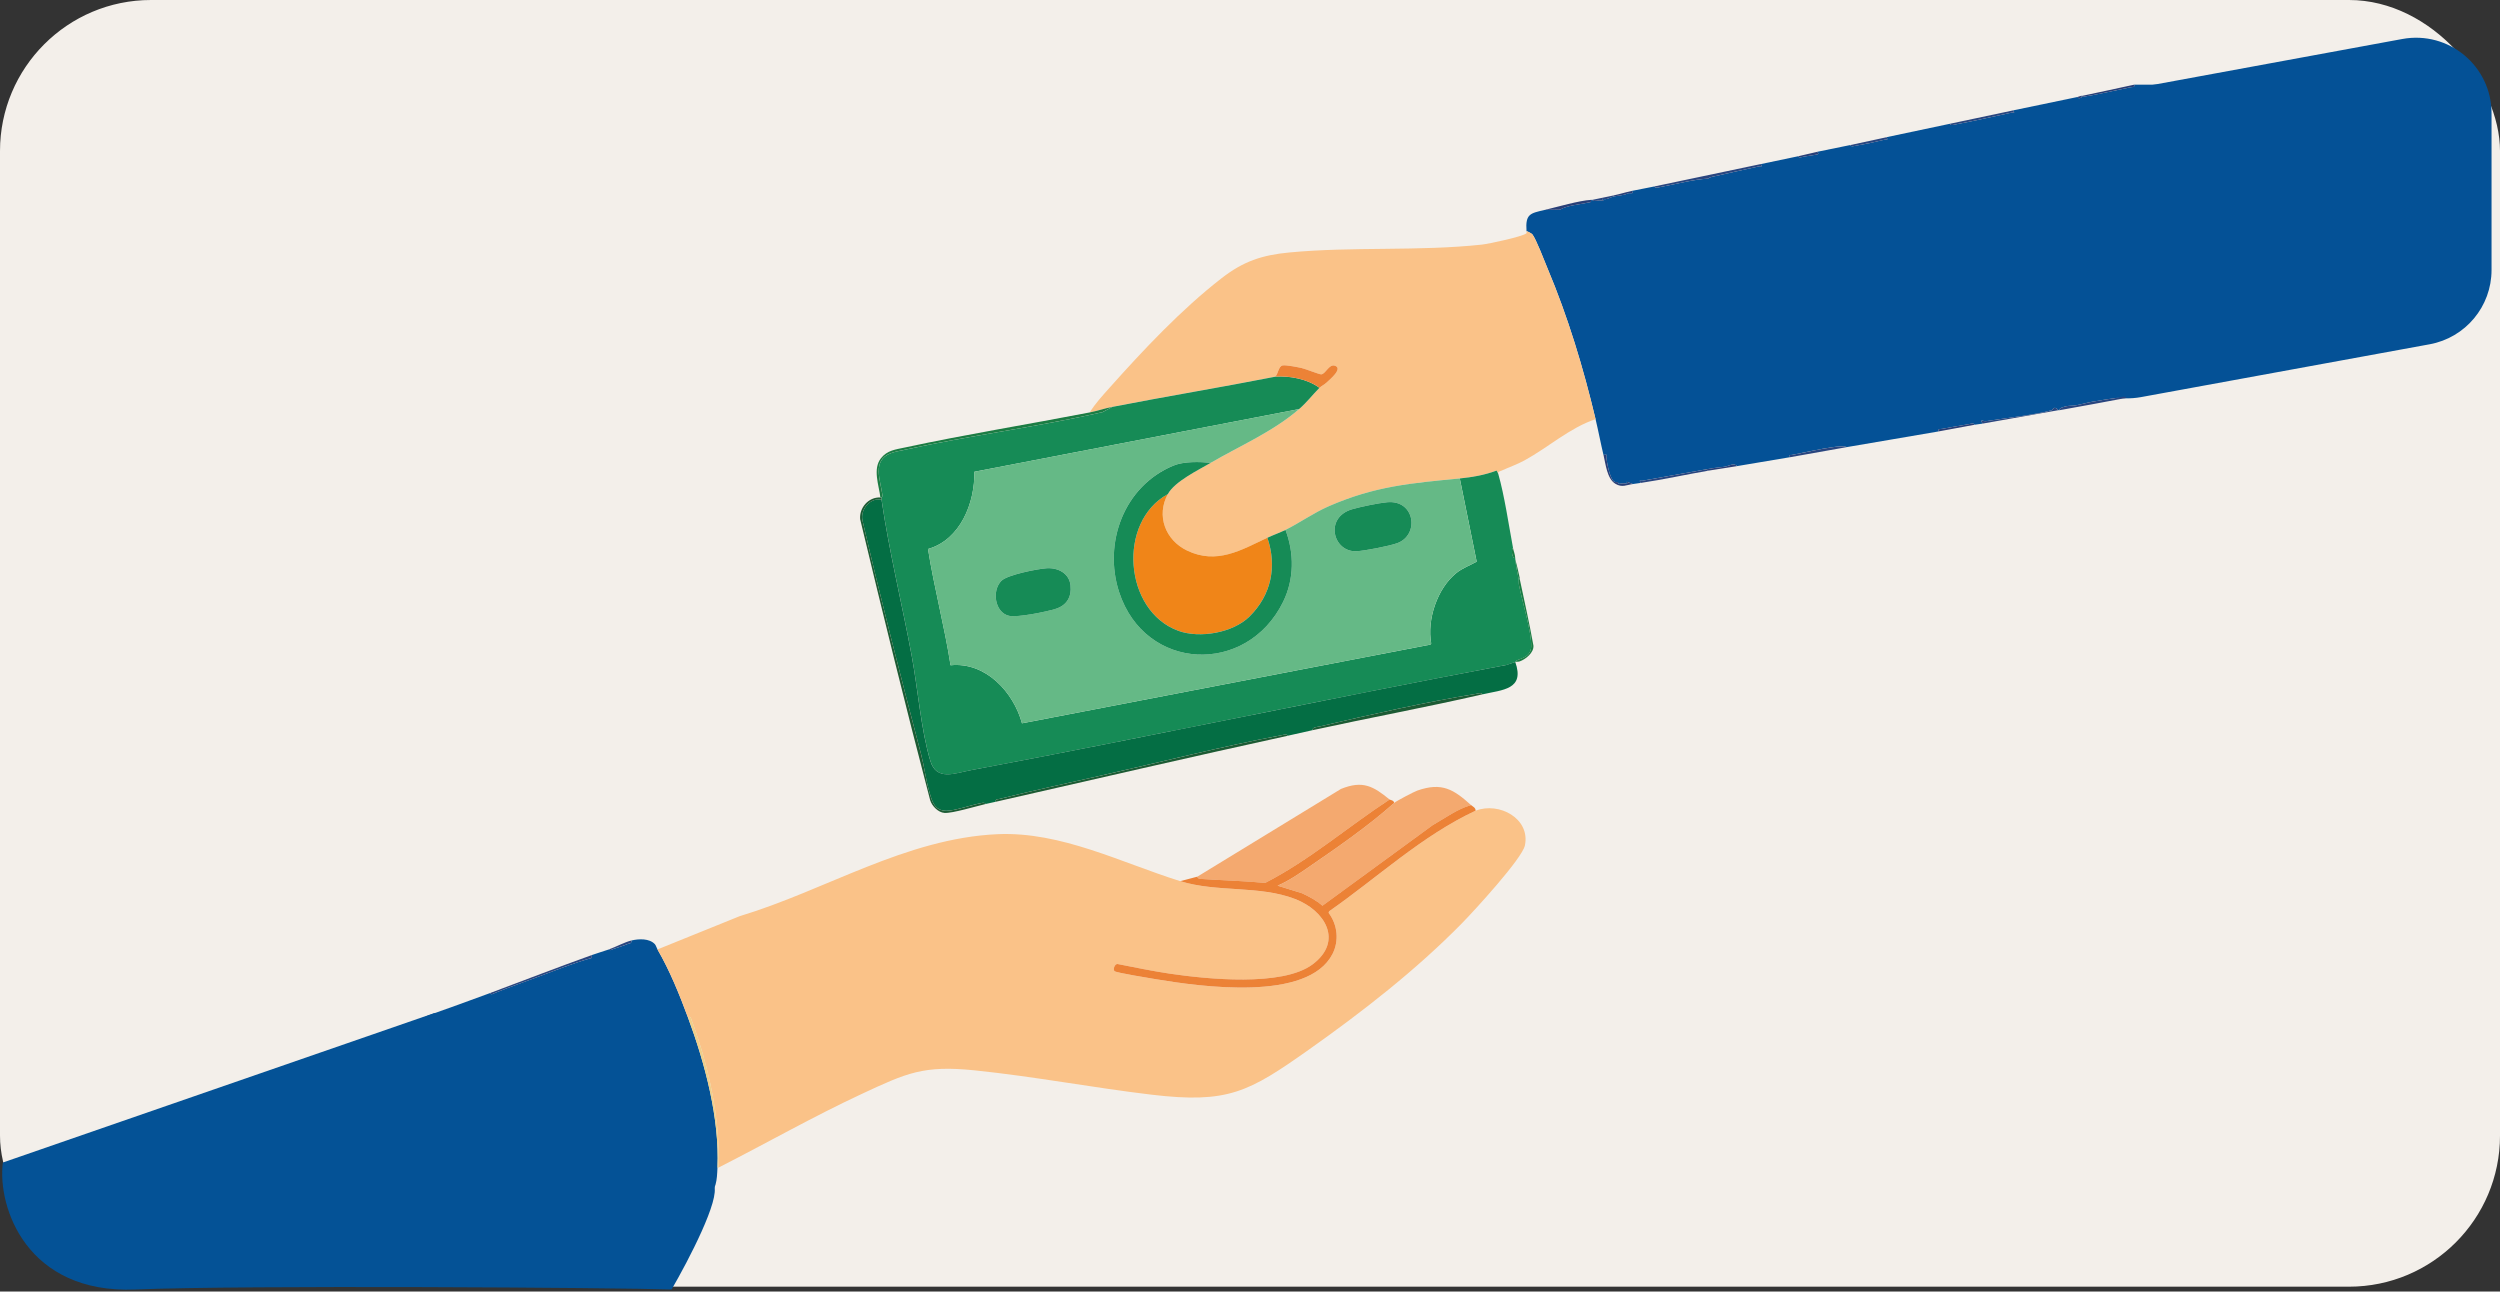 <?xml version="1.0" encoding="utf-8"?>
<svg xmlns="http://www.w3.org/2000/svg" fill="none" height="100%" overflow="visible" preserveAspectRatio="none" style="display: block;" viewBox="0 0 331 171" width="100%">
<rect x="0" y="0" width="331" height="171" fill="#333333" stroke="none"/>
<g id="Group 379">
<rect fill="#F3EFEA" height="170.357" id="Rectangle 110" rx="20" width="331"/>
<path d="M271.714 43.662L269.829 23.299C269.351 18.145 272.89 13.478 277.98 12.541L318.066 5.163C324.211 4.032 329.881 8.749 329.881 14.997V35.748C329.881 40.576 326.43 44.715 321.681 45.584L283.472 52.577C277.695 53.634 272.255 49.509 271.714 43.662Z" fill="#045196" id="Vector 3"/>
<g clip-path="url(#clip0_0_14037)" id="Capa_1">
<path d="M286.166 11.208V51.792C284.649 52.233 283.07 52.39 281.523 52.68C281.373 52.395 281.001 52.571 280.772 52.603C279.47 52.783 277.981 53.011 276.958 53.199C276.159 53.345 275.524 53.559 274.736 53.681C274.369 53.735 273.988 53.699 273.584 53.785C273.427 53.82 272.552 53.998 272.684 54.311C272.635 54.32 272.582 54.302 272.533 54.311C271.935 53.623 271.788 54.274 271.679 54.304C269.435 54.939 265.414 55.368 262.971 55.759C262.54 55.827 262.092 55.373 262.496 56.087C262.154 56.147 261.791 56.174 261.447 56.236C261.302 55.957 260.923 56.117 260.695 56.154C259.499 56.346 258.323 56.562 257.122 56.782C256.855 56.83 256.566 56.724 256.654 57.124C252.613 57.83 248.56 58.497 244.517 59.198C244.067 59.008 243.138 59.138 242.651 59.205C240.931 59.44 239.035 59.89 237.243 60.23C236.915 60.291 236.738 60.091 237.024 60.529C234.68 60.933 232.325 61.31 229.981 61.714C229.57 61.2 228.859 61.746 228.233 61.808C227.39 61.892 226.681 61.993 225.785 62.157C223.028 62.669 220.241 63.13 217.473 63.644C217.156 63.703 216.951 63.484 217.246 63.936C216.895 63.989 216.549 64.039 216.198 64.085L215.376 63.785L215.45 64.082C215.011 63.886 214.626 64.064 214.316 64.064C214.226 64.064 214.27 63.854 214.178 63.82C214.085 63.785 213.894 63.918 213.658 63.715C213.118 63.244 212.741 61.244 212.677 60.525C212.642 60.134 212.931 60.193 212.3 60.232C211.926 58.661 211.628 57.065 211.252 55.491C209.624 48.677 207.603 41.966 204.879 35.501C204.486 34.569 203.369 31.616 202.87 31.009C202.784 30.906 202.14 30.575 202.112 30.607C201.939 28.289 202.623 28.246 204.509 27.794L206.532 27.759C207.479 27.202 209.031 27.088 210.21 26.832C210.462 26.777 210.737 26.832 210.652 26.462C210.702 26.46 210.751 26.462 210.802 26.462C210.822 26.462 210.922 26.606 211.042 26.608C211.46 26.615 211.845 26.444 212.3 26.608L212.148 26.314C212.67 26.528 213.198 26.11 213.646 26.017C214.247 25.889 214.946 25.875 215.48 25.624C215.815 25.466 216.427 25.782 216.043 25.277C217.036 25.069 218.045 24.896 219.041 24.686C219.186 24.96 219.567 24.813 219.798 24.77C221.957 24.363 224.298 23.738 226.148 23.656C226.183 23.656 226.178 23.521 226.695 23.409C228.9 22.925 230.658 22.5 232.907 22.025C233.225 21.957 233.417 22.171 233.126 21.726C234.773 21.379 236.426 21.039 238.07 20.689C238.213 20.97 238.578 20.781 238.795 20.742C239.345 20.643 239.922 20.582 240.46 20.479C240.806 20.413 240.806 20.347 240.615 20.096C242.058 19.79 243.515 19.513 244.96 19.207C245.106 19.483 245.485 19.328 245.715 19.289C247.039 19.066 248.156 18.823 249.553 18.485C249.879 18.408 250.036 18.597 249.754 18.168C252.548 17.577 255.349 16.981 258.145 16.392C258.291 16.666 258.672 16.517 258.903 16.476C261.507 15.992 263.793 15.451 266.317 14.914C266.636 14.845 266.828 15.06 266.537 14.615C269.382 14.019 272.231 13.43 275.076 12.838C275.233 13.213 275.579 12.854 275.676 12.838C277.893 12.489 279.92 11.986 282.098 11.55C282.363 11.498 282.657 11.614 282.567 11.208H286.162H286.166Z" fill="#045196" id="Vector"/>
<path d="M275.679 12.837L275.528 12.688C275.577 12.678 275.631 12.697 275.679 12.688V12.837Z" fill="#045196" id="Vector_2"/>
<path d="M83.604 124.52C84.574 124.29 85.969 124.221 86.705 125.009C86.846 125.16 86.929 125.495 87.052 125.705C88.673 128.482 89.982 131.73 91.097 134.742C93.344 140.805 95.281 148.071 94.993 154.591C94.914 156.363 94.868 157.413 93.575 158.745C91.808 160.56 89.042 161.35 87.052 162.887H56.035L56.059 134.842L56.483 134.52C59.285 133.522 62.092 132.524 64.875 131.485C65.02 131.796 65.337 131.54 65.528 131.465C67.341 130.739 69.32 130.04 71.075 129.389C73.476 128.501 75.917 127.505 78.349 126.831L78.36 126.448C79.115 126.176 79.905 125.954 80.607 125.708C80.842 125.906 80.997 125.715 81.207 125.646C81.833 125.436 82.491 125.24 83.101 124.988C83.357 124.881 83.632 124.961 83.604 124.525V124.52Z" fill="#045296" id="Vector_3"/>
<path d="M95.14 154.589C95.318 149.606 94.459 144.449 93.083 139.663C92.683 138.277 92.12 136.537 91.614 135.189C91.527 134.956 91.441 134.39 91.095 134.739C89.98 131.727 88.67 128.482 87.049 125.703L97.948 121.296C109.33 117.866 119.92 110.992 132.072 110.446C140.494 110.07 148.499 114.244 156.267 116.667C161.133 118.183 166.744 117.204 171.477 119.033C175.458 120.572 177.888 124.621 173.784 127.688C169.78 130.681 159.703 129.624 154.889 128.916C152.563 128.574 150.245 128.078 147.938 127.633C147.583 127.642 147.317 128.357 147.571 128.59C147.797 128.795 152.349 129.535 153.09 129.658C158.932 130.629 173.175 132.673 176.426 126.301C177.322 124.548 177.086 122.435 175.909 120.867L175.962 120.666C182.39 116.19 188.214 110.682 195.372 107.336C198.494 106.128 202.639 108.384 201.898 111.935C201.535 113.671 195.164 120.608 193.578 122.225C187.491 128.432 180.358 133.981 173.246 139.005C165.331 144.595 162.587 146.139 152.469 144.936C144.659 144.006 136.887 142.52 129.057 141.716C122.261 141.017 120.035 142.07 114.114 144.828C107.667 147.831 101.472 151.364 95.14 154.584V154.589Z" fill="#FAC288" id="Vector_4"/>
<path d="M202.115 30.611C202.142 30.577 202.787 30.911 202.872 31.013C203.373 31.621 204.488 34.574 204.881 35.505C207.606 41.972 209.626 48.682 211.254 55.496C207.823 56.645 205.001 59.23 201.861 60.947C200.824 61.513 199.808 61.853 198.762 62.333C198.54 62.434 198.295 62.411 198.372 62.753C198.353 62.692 198.173 62.303 198.141 62.303C196.58 62.893 194.936 63.183 193.275 63.345C186.794 63.977 182.044 64.359 175.946 67.021C173.883 67.921 172.124 69.204 170.203 70.157C169.503 70.504 168.575 70.83 167.806 71.194C164.31 72.84 161.107 74.783 157.17 72.895C154.291 71.513 153.06 68.277 154.621 65.418C155.538 63.737 158.662 62.233 160.315 61.271C164.208 59.004 168.575 57.138 172.002 54.162C173.08 53.226 173.754 52.294 174.699 51.349C174.939 51.109 175.347 50.924 175.599 50.684C176.008 50.294 177.927 48.75 176.689 48.408C175.952 48.204 175.481 49.536 174.93 49.565C174.673 49.579 172.872 48.851 172.329 48.727C171.787 48.604 170.26 48.303 169.829 48.383C169.265 48.485 169.238 49.481 168.852 49.867C161.678 51.276 154.452 52.466 147.278 53.865C146.294 54.057 145.283 54.411 144.281 54.605C145.01 53.425 145.976 52.381 146.901 51.344C151.383 46.318 156.408 40.972 161.74 36.834C164.617 34.601 167.069 33.772 170.727 33.425C179.019 32.635 187.934 33.283 196.194 32.386C197.083 32.29 201.604 31.333 202.099 30.886C202.166 30.824 202.089 30.641 202.115 30.609V30.611Z" fill="#FAC288" id="Vector_5"/>
<path d="M168.854 49.867C170.794 49.734 173.138 50.193 174.696 51.349C173.752 52.297 173.078 53.226 171.999 54.162L129.008 62.463C129.082 66.549 127.175 71.456 122.871 72.689C123.681 77.834 125.06 82.931 125.854 88.083C130.504 87.601 134.201 91.657 135.312 95.767L189.389 85.345L189.495 85.201C188.907 82.063 190.297 77.882 192.827 75.861C193.673 75.185 194.596 74.884 195.513 74.363L193.278 63.347C194.938 63.185 196.582 62.895 198.143 62.306C198.175 62.306 198.355 62.694 198.374 62.755C199.184 65.578 199.766 69.556 200.321 72.532C200.039 72.783 200.214 74.03 200.621 73.865C200.621 73.915 200.616 73.966 200.621 74.014C200.732 75.098 200.868 75.605 201.071 76.681C201.11 76.893 201.059 77.177 201.113 77.451C201.517 79.556 202.824 83.76 202.731 85.644C202.65 87.302 200.695 87.192 200.623 87.642C200.23 87.768 199.856 87.937 199.455 88.044C175.798 92.504 152.245 97.521 128.588 101.967C126.42 102.376 124.002 103.452 123.178 100.737C121.961 96.717 121.515 91.141 120.721 86.87C119.453 80.061 117.714 72.97 116.719 66.165C116.705 66.071 116.733 65.964 116.719 65.868C116.717 65.852 116.867 65.775 116.837 65.551C116.59 63.617 115.421 60.986 117.918 60.017C118.499 59.791 119.107 59.702 119.712 59.57C128.392 57.656 137.3 56.54 145.971 54.573L147.283 53.872C154.457 52.472 161.684 51.28 168.857 49.874L168.854 49.867Z" fill="#168B56" id="Vector_6"/>
<path d="M201.217 76.677H201.066L201.217 76.528C201.227 76.576 201.208 76.629 201.217 76.677Z" fill="#168B56" id="Vector_7"/>
<path d="M116.714 66.16C117.71 72.966 119.448 80.056 120.716 86.866C121.51 91.136 121.954 96.71 123.173 100.732C123.995 103.447 126.413 102.369 128.583 101.963C152.24 97.517 175.795 92.499 199.45 88.04C199.852 87.932 200.224 87.766 200.618 87.638C201.928 91.326 198.924 91.323 196.273 91.933C196.127 91.655 195.748 91.814 195.518 91.851C188.74 92.945 181.434 94.619 174.724 96.181C174.461 96.242 173.692 96.27 173.798 96.672C172.699 96.912 171.6 97.172 170.503 97.412C170.357 97.138 169.976 97.286 169.746 97.327C161.786 98.816 153.596 100.919 145.668 102.707C141.193 103.717 136.73 104.676 132.292 105.783C132.04 105.847 131.763 105.767 131.846 106.151C131.398 106.254 130.946 106.345 130.498 106.448C130.352 106.174 129.971 106.32 129.74 106.363C128.563 106.589 126.371 107.35 125.327 107.348C123.713 107.345 123.418 106.121 123.048 104.849C122.577 103.235 122.376 101.49 121.954 99.871C119.259 89.574 116.592 79.255 114.186 68.878C113.888 67.444 115.225 65.838 116.712 66.156L116.714 66.16Z" fill="#046E44" id="Vector_8"/>
<path d="M194.774 106.599C192.934 107.108 191.361 108.316 189.722 109.232L175.096 119.919C174.297 119.22 173.362 118.722 172.403 118.275L169.157 117.268C170.672 116.612 172.045 115.651 173.399 114.721C177.07 112.202 181.367 109.211 184.589 106.306C184.861 106.06 187.214 104.824 187.655 104.671C190.909 103.536 192.456 104.507 194.779 106.603L194.774 106.599Z" fill="#F4A96F" id="Vector_9"/>
<path d="M183.986 105.856C178.456 109.474 173.419 113.867 167.508 116.9C164.742 116.637 161.955 116.566 159.179 116.384C158.897 116.366 158.639 116.409 158.514 116.078L177.546 104.454C180.451 103.28 181.838 104.107 183.986 105.859V105.856Z" fill="#F4A96F" id="Vector_10"/>
<path d="M184.586 106.302C181.365 109.209 177.068 112.198 173.396 114.717C172.043 115.646 170.669 116.608 169.154 117.263L172.401 118.27C173.357 118.718 174.295 119.215 175.093 119.914L189.719 109.227C191.359 108.311 192.934 107.105 194.772 106.594C195.012 106.811 195.37 106.918 195.372 107.334C188.214 110.677 182.39 116.187 175.962 120.663L175.909 120.864C177.086 122.435 177.319 124.545 176.426 126.299C173.175 132.67 158.934 130.627 153.09 129.656C152.349 129.533 147.795 128.793 147.571 128.587C147.315 128.354 147.583 127.64 147.938 127.631C150.245 128.078 152.563 128.571 154.889 128.914C159.703 129.622 169.78 130.679 173.784 127.685C177.89 124.616 175.458 120.567 171.477 119.03C166.744 117.201 161.13 118.181 156.267 116.665L158.514 116.073C158.639 116.404 158.897 116.361 159.179 116.379C161.955 116.564 164.742 116.633 167.508 116.895C173.419 113.863 178.453 109.469 183.986 105.852C184.099 105.943 184.529 105.939 184.586 106.297V106.302Z" fill="#EC8236" id="Vector_11"/>
<path d="M116.564 65.864H116.714C116.728 65.96 116.701 66.064 116.714 66.16C115.225 65.843 113.888 67.448 114.188 68.882C116.594 79.259 119.264 89.579 121.956 99.876C122.379 101.492 122.58 103.237 123.051 104.854C123.42 106.126 123.716 107.348 125.33 107.352C126.373 107.352 128.565 106.594 129.742 106.368C129.971 106.325 130.354 106.178 130.5 106.452C129.274 106.733 126.089 107.702 125.048 107.631C124.21 107.574 123.381 106.701 123.152 105.939C119.91 93.575 116.862 81.161 113.883 68.732C113.756 67.227 114.999 65.779 116.564 65.866V65.864Z" fill="#1C5B34" id="Vector_12"/>
<path d="M147.278 53.868L145.966 54.569C137.296 56.537 128.387 57.652 119.707 59.565C119.102 59.698 118.495 59.789 117.913 60.013C115.417 60.981 116.583 63.612 116.832 65.546C116.86 65.77 116.712 65.845 116.714 65.864H116.564C116.368 64.245 115.521 62.096 116.636 60.675C117.476 59.606 118.587 59.513 119.832 59.243C127.904 57.505 136.162 56.181 144.281 54.605C145.283 54.411 146.292 54.057 147.278 53.865V53.868Z" fill="#1B7C43" id="Vector_13"/>
<path d="M170.501 97.414C157.595 100.239 144.715 103.219 131.846 106.153C131.763 105.77 132.04 105.85 132.292 105.786C136.73 104.678 141.191 103.717 145.668 102.71C153.596 100.924 161.786 98.818 169.746 97.329C169.974 97.286 170.357 97.138 170.503 97.414H170.501Z" fill="#1C5B34" id="Vector_14"/>
<path d="M196.27 91.933C188.823 93.648 181.261 95.043 173.796 96.674C173.69 96.27 174.458 96.245 174.722 96.183C181.43 94.621 188.738 92.947 195.515 91.853C195.744 91.817 196.123 91.657 196.27 91.936V91.933Z" fill="#1C5B34" id="Vector_15"/>
<path d="M95.14 154.589H94.99C95.279 148.071 93.342 140.805 91.095 134.739C91.441 134.39 91.527 134.956 91.614 135.189C92.12 136.537 92.683 138.277 93.083 139.663C94.459 144.449 95.318 149.603 95.14 154.589Z" fill="#EFCE89" id="Vector_16"/>
<path d="M233.128 21.724C233.419 22.169 233.228 21.957 232.909 22.023C230.66 22.5 228.903 22.925 226.698 23.407C226.18 23.521 226.185 23.651 226.15 23.653C224.301 23.735 221.959 24.361 219.8 24.768C219.572 24.811 219.188 24.957 219.043 24.683C223.733 23.692 228.436 22.712 233.126 21.721L233.128 21.724Z" fill="#29457F" id="Vector_17"/>
<path d="M78.36 126.445L78.349 126.829C75.917 127.503 73.476 128.496 71.075 129.387C69.32 130.037 67.341 130.736 65.528 131.462C65.337 131.54 65.02 131.794 64.875 131.483C69.366 129.805 73.846 128.067 78.36 126.448V126.445Z" fill="#29457F" id="Vector_18"/>
<path d="M201.216 76.53L201.066 76.679C200.863 75.603 200.729 75.096 200.616 74.011C200.831 74.84 201.039 75.692 201.216 76.53Z" fill="#1B7C43" id="Vector_19"/>
<path d="M201.216 76.676C201.833 79.609 202.5 82.536 203.027 85.489C203.091 86.405 202.015 87.281 201.219 87.567C200.999 87.645 200.752 87.594 200.618 87.638C200.69 87.188 202.646 87.297 202.727 85.64C202.819 83.756 201.512 79.552 201.108 77.446C201.055 77.174 201.108 76.891 201.066 76.676H201.216Z" fill="#1B7C43" id="Vector_20"/>
<path d="M281.521 52.683C278.579 53.237 275.63 53.79 272.681 54.311C272.55 54 273.425 53.82 273.582 53.785C273.986 53.697 274.367 53.735 274.734 53.681C275.519 53.559 276.156 53.345 276.955 53.199C277.978 53.011 279.47 52.785 280.77 52.603C280.999 52.571 281.37 52.395 281.521 52.68V52.683Z" fill="#29457F" id="Vector_21"/>
<path d="M272.531 54.311C269.188 54.902 265.837 55.503 262.493 56.087C262.087 55.375 262.537 55.829 262.969 55.759C265.414 55.368 269.435 54.937 271.677 54.304C271.785 54.272 271.933 53.621 272.531 54.311Z" fill="#29457F" id="Vector_22"/>
<path d="M225.788 62.162L226.238 62.31C223.239 62.822 220.262 63.491 217.249 63.938C216.953 63.486 217.159 63.706 217.475 63.646C220.244 63.132 223.031 62.671 225.788 62.16V62.162Z" fill="#29457F" id="Vector_23"/>
<path d="M266.539 14.615C266.83 15.06 266.638 14.848 266.32 14.914C263.793 15.448 261.51 15.989 258.905 16.476C258.676 16.519 258.293 16.668 258.148 16.392C260.942 15.802 263.743 15.199 266.539 14.615Z" fill="#29457F" id="Vector_24"/>
<path d="M244.515 59.2C242.019 59.634 239.52 60.102 237.024 60.534C236.738 60.093 236.915 60.296 237.243 60.234C239.035 59.894 240.931 59.442 242.651 59.209C243.138 59.143 244.064 59.013 244.517 59.202L244.515 59.2Z" fill="#29457F" id="Vector_25"/>
<path d="M275.528 12.69L275.679 12.838C275.582 12.854 275.235 13.213 275.078 12.838C275.164 12.82 275.323 12.733 275.528 12.69Z" fill="#283E77" id="Vector_26"/>
<path d="M282.571 11.208C282.659 11.614 282.368 11.498 282.102 11.55C279.925 11.984 277.895 12.489 275.681 12.838V12.69C277.978 12.213 280.278 11.703 282.574 11.208H282.571Z" fill="#283E77" id="Vector_27"/>
<path d="M210.654 26.465C210.737 26.834 210.464 26.78 210.213 26.834C209.033 27.092 207.481 27.207 206.534 27.762L204.512 27.796C206.114 27.412 209.155 26.54 210.654 26.462V26.465Z" fill="#283E77" id="Vector_28"/>
<path d="M249.759 18.17C250.038 18.597 249.883 18.408 249.558 18.488C248.161 18.826 247.043 19.066 245.72 19.292C245.491 19.331 245.11 19.486 244.965 19.209C246.563 18.872 248.161 18.511 249.759 18.173V18.17Z" fill="#29457F" id="Vector_29"/>
<path d="M229.981 61.717C228.736 61.931 227.478 62.096 226.236 62.308L225.785 62.16C226.681 61.993 227.39 61.892 228.233 61.81C228.859 61.748 229.57 61.2 229.981 61.717Z" fill="#283E77" id="Vector_30"/>
<path d="M261.445 56.236C259.847 56.517 258.249 56.846 256.651 57.124C256.564 56.722 256.852 56.83 257.12 56.782C258.321 56.562 259.494 56.346 260.692 56.154C260.921 56.117 261.3 55.957 261.445 56.236Z" fill="#283E77" id="Vector_31"/>
<path d="M213.651 25.871V26.019C213.203 26.115 212.674 26.531 212.152 26.316L212.305 26.611C211.85 26.446 211.462 26.615 211.046 26.611C210.924 26.611 210.827 26.464 210.806 26.464L213.653 25.873L213.651 25.871Z" fill="#29457F" id="Vector_32"/>
<path d="M212.303 60.237C212.933 60.2 212.644 60.139 212.679 60.529C212.744 61.248 213.118 63.249 213.66 63.719C213.896 63.925 214.085 63.79 214.18 63.824C214.275 63.858 214.226 64.069 214.318 64.069C214.628 64.069 215.013 63.891 215.452 64.087L215.378 63.79L216.2 64.089C215.316 64.206 214.785 64.585 213.9 64.066C212.764 63.404 212.591 61.438 212.305 60.237H212.303Z" fill="#283E77" id="Vector_33"/>
<path d="M80.607 125.705C81.521 125.383 82.671 124.744 83.604 124.52C83.629 124.959 83.357 124.879 83.101 124.984C82.493 125.235 81.833 125.431 81.207 125.642C80.999 125.712 80.842 125.902 80.607 125.703V125.705Z" fill="#29457F" id="Vector_34"/>
<path d="M240.619 20.096C240.809 20.347 240.809 20.413 240.464 20.479C239.924 20.582 239.349 20.643 238.8 20.742C238.58 20.781 238.215 20.97 238.075 20.689C238.922 20.509 239.772 20.276 240.622 20.098L240.619 20.096Z" fill="#283E77" id="Vector_35"/>
<path d="M216.048 25.279C216.431 25.784 215.817 25.469 215.484 25.626C214.951 25.878 214.251 25.891 213.651 26.019V25.871C214.443 25.706 215.254 25.446 216.048 25.279Z" fill="#283E77" id="Vector_36"/>
<path d="M200.616 73.863C200.21 74.03 200.037 72.781 200.316 72.529C200.399 72.975 200.595 73.404 200.616 73.863Z" fill="#1B7C43" id="Vector_37"/>
<path d="M171.999 54.162C168.573 57.14 164.206 59.004 160.313 61.271C158.84 61.127 156.748 61.07 155.367 61.641C148.807 64.352 146.052 71.895 148.172 78.385C151.612 88.921 165.07 89.465 169.879 79.691C171.357 76.688 171.371 73.267 170.2 70.157C172.122 69.202 173.881 67.921 175.943 67.021C182.042 64.359 186.791 63.977 193.273 63.345L195.508 74.361C194.592 74.882 193.668 75.183 192.823 75.859C190.294 77.88 188.902 82.061 189.491 85.199L189.385 85.343L135.307 95.765C134.197 91.657 130.5 87.599 125.849 88.081C125.055 82.931 123.679 77.832 122.866 72.687C127.17 71.454 129.077 66.546 129.004 62.461L171.995 54.16L171.999 54.162ZM183.651 66.498C182.496 66.61 180.167 67.092 179.04 67.419C175.299 68.501 176.49 73.103 179.566 72.984C180.675 72.94 183.884 72.303 184.951 71.931C187.969 70.878 187.378 66.14 183.651 66.498ZM138.559 75.238C137.349 75.322 133.379 76.101 132.59 76.893C131.28 78.206 131.724 81.118 133.601 81.534C134.719 81.78 138.582 80.99 139.789 80.604C141.27 80.132 141.898 78.994 141.734 77.489C141.558 75.886 140.057 75.13 138.559 75.236V75.238Z" fill="#65B986" id="Vector_38"/>
<path d="M167.804 71.196C169.092 75.028 168.314 78.796 165.414 81.645C163.236 83.785 158.853 84.553 156.013 83.518C148.781 80.885 147.917 69.079 154.619 65.418C153.06 68.277 154.291 71.516 157.168 72.895C161.105 74.783 164.308 72.84 167.804 71.194V71.196Z" fill="#F08518" id="Vector_39"/>
<path d="M160.313 61.273C158.66 62.237 155.535 63.74 154.619 65.421C147.918 69.081 148.781 80.885 156.013 83.52C158.853 84.555 163.236 83.788 165.414 81.648C168.314 78.798 169.094 75.03 167.804 71.198C168.575 70.835 169.501 70.508 170.2 70.161C171.371 73.269 171.357 76.69 169.879 79.695C165.07 89.469 151.61 88.923 148.172 78.389C146.052 71.899 148.807 64.356 155.367 61.646C156.745 61.075 158.837 61.132 160.313 61.276V61.273Z" fill="#168B56" id="Vector_40"/>
<path d="M174.696 51.349C173.138 50.193 170.792 49.734 168.854 49.867C169.24 49.481 169.268 48.485 169.831 48.383C170.263 48.303 171.815 48.611 172.332 48.727C172.874 48.848 174.673 49.579 174.932 49.565C175.484 49.536 175.955 48.204 176.691 48.408C177.929 48.75 176.01 50.294 175.601 50.684C175.35 50.924 174.939 51.109 174.701 51.349H174.696Z" fill="#EC8236" id="Vector_41"/>
<path d="M183.651 66.498C187.378 66.14 187.969 70.878 184.951 71.931C183.884 72.303 180.675 72.94 179.566 72.984C176.49 73.103 175.299 68.501 179.04 67.419C180.167 67.092 182.496 66.61 183.651 66.498Z" fill="#168B56" id="Vector_42"/>
<path d="M138.559 75.238C140.057 75.133 141.561 75.889 141.734 77.492C141.898 78.997 141.267 80.134 139.789 80.606C138.582 80.992 134.719 81.783 133.601 81.536C131.724 81.12 131.28 78.209 132.59 76.896C133.379 76.103 137.346 75.325 138.559 75.24V75.238Z" fill="#168B56" id="Vector_43"/>
</g>
<path d="M0.376 153.919L57.535 134.119L80.218 160.582C86.473 158.082 93.844 155.556 94.52 156.908C95.417 158.701 91.158 166.87 88.917 170.73C81.694 170.481 32.281 170.133 17.935 170.73C3.589 171.328 -0.371 159.896 0.376 153.919Z" fill="#045296" id="Vector 4"/>
</g>
<defs>
<clipPath id="clip0_0_14037">
<rect fill="white" height="151.677" transform="translate(56.035 11.208)" width="230.131"/>
</clipPath>
</defs>
</svg>